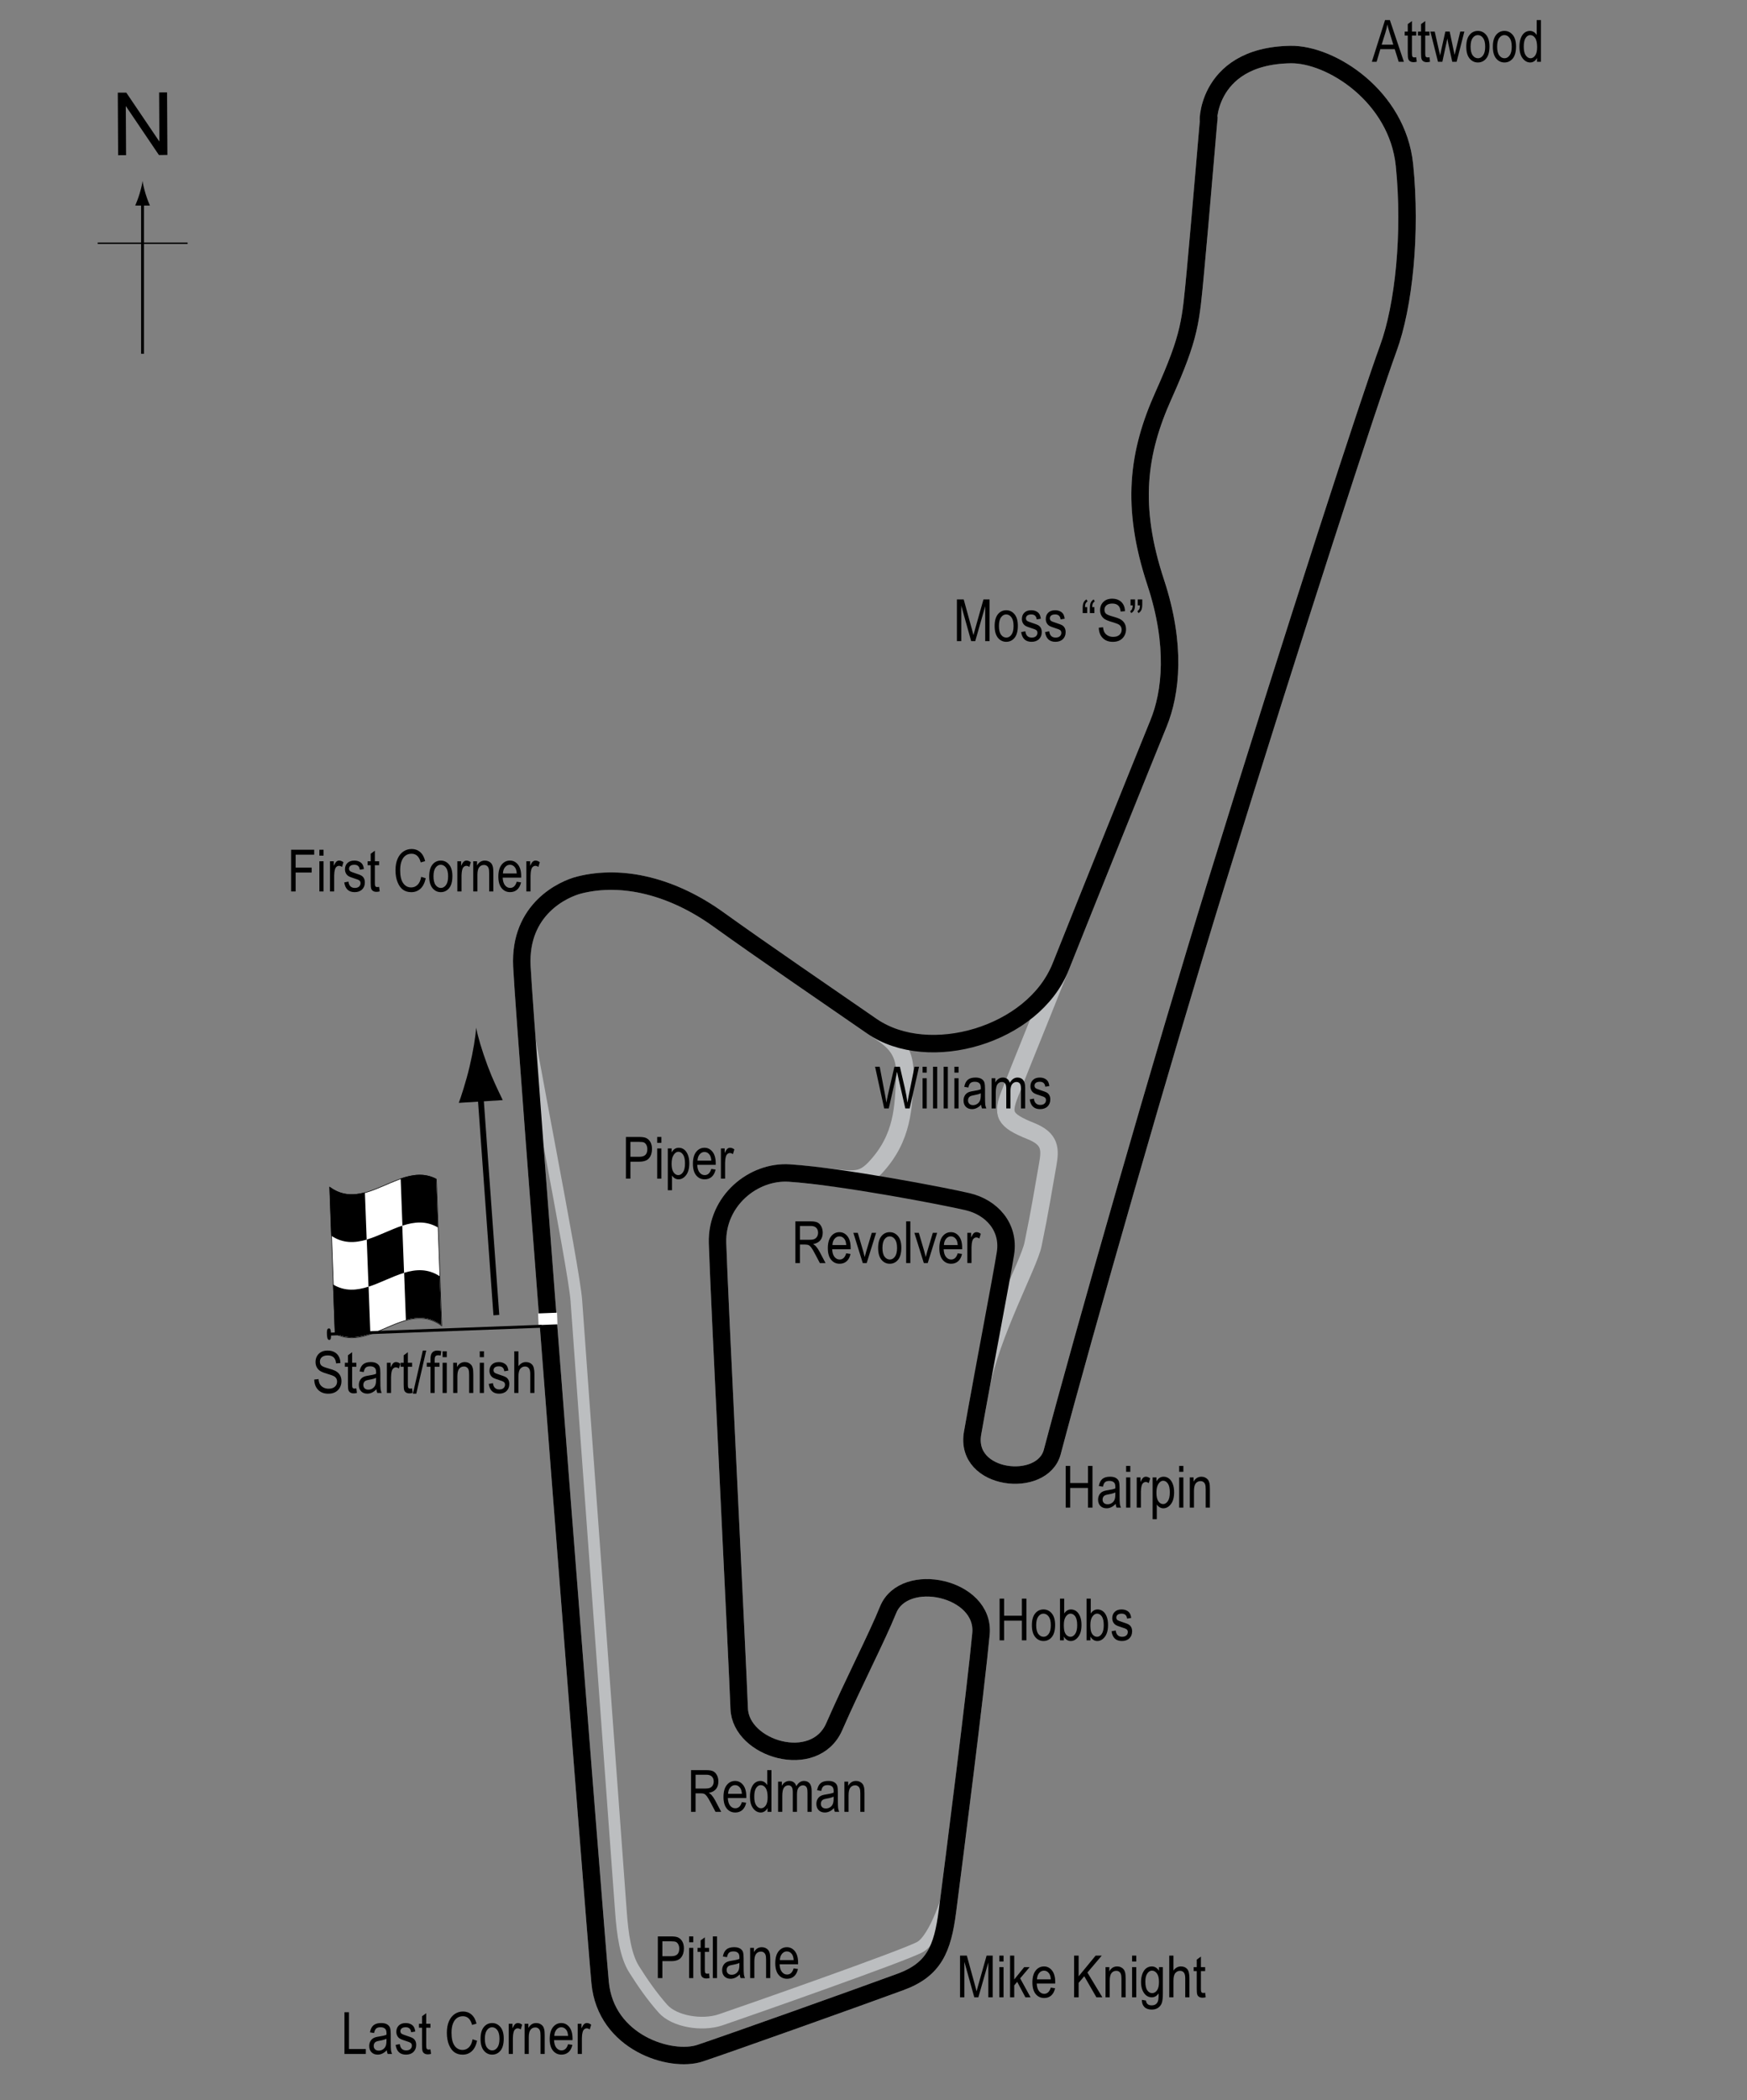 <?xml version="1.0" encoding="utf-8"?>
<!-- Generator: Adobe Illustrator 14.0.0, SVG Export Plug-In . SVG Version: 6.00 Build 43363)  -->
<!DOCTYPE svg PUBLIC "-//W3C//DTD SVG 1.1//EN" "http://www.w3.org/Graphics/SVG/1.1/DTD/svg11.dtd">
<svg version="1.1" xmlns="http://www.w3.org/2000/svg" xmlns:xlink="http://www.w3.org/1999/xlink" x="0px" y="0px" width="300px"
	 height="360.5px" viewBox="0 0 300 360.5" enable-background="new 0 0 300 360.5" xml:space="preserve">
<rect x="0" y="0" width="300" height="360.5" fill="#808080" stroke="none"/>
<g id="Pitlane">
	<path fill="none" stroke="#BCBEC0" stroke-width="2" d="M163.417,322.203c-0.24,2.881-2.881,10.561-5.4,12
		c-2.521,1.44-30.03,11.07-34.261,12.51c-3.229,1.101-7.98,0.271-9.899-1.89c-1.92-2.16-3.51-4.47-4.95-6.75
		c-1.44-2.279-1.99-5.813-2.295-10.125c-0.315-4.454-7.245-98.729-7.635-104.625c-0.375-5.69-8.619-46.482-8.91-50.818"/>
</g>
<g id="Piper_Circuit">
	<path fill="none" stroke="#BCBEC0" stroke-width="3" d="M89.617,165.844c-0.463-9.841,7.188-13.248,9.839-13.921
		c7.56-1.919,16.2,0.361,23.879,5.881c7.681,5.52,18.708,13.042,26.401,18.359c2.848,1.969,5.88,3.36,5.641,8.641
		c-0.233,5.146-0.24,10.44-5.039,15.6c-2.315,2.489-3.722,2.16-8.61,1.599c-2.273-0.262-4.375-0.521-6.152-0.639
		c-6.243-0.416-12.564,4.803-12.359,12c0.241,8.401,3.479,72.959,3.72,79.92c0.241,6.961,12.962,10.8,16.321,3.12
		c3.359-7.679,7.31-15.263,9.239-20.04c2.76-6.84,16.69-3.838,15.961,4.08c-0.841,9.12-4.624,38.888-5.761,47.641
		c-0.84,6.479-2.301,10.006-8.04,12.119c-6.841,2.521-29.399,10.562-34.439,12.24c-5.04,1.68-16.2-1.8-17.161-12.12
		C102.159,330.69,90.096,176.043,89.617,165.844z"/>
</g>
<g id="Attwood_Circuit">
	<path fill="none" stroke="#BCBEC0" stroke-width="3" d="M182.136,165.963c4.243-10.663,14.639-36.479,16.799-41.76
		c2.161-5.281,3.078-13.465-0.479-24.24c-4.319-13.081-3.071-22.243,1.32-32.04c4.681-10.44,4.681-12.72,5.52-21.48
		c0.712-7.422,2.52-29.279,2.279-25.92c-0.143,2.006-1.079-10.919,14.041-11.16c6.963-0.111,18.36,7.2,19.561,18.96
		s-0.124,24.239-2.761,31.439c-3.12,8.521-16.026,48.079-29.64,92.16c-9.007,29.165-22.768,77.214-28.08,97.321
		c-1.681,6.359-15.119,4.92-13.68-3.24c0.416-2.358,0.9-5.015,1.406-7.764c1.705-9.257,8.256-21.15,8.974-24.637
		c1.26-6.119,1.619-8.641,2.52-13.681c0.48-2.681,0.46-4.415-2.88-5.76c-4.619-1.859-5.02-2.872-3.6-6.479
		C176.315,180.364,177.457,177.724,182.136,165.963z"/>
</g>
<g id="Circuit">
	<path fill="none" stroke="#000000" stroke-width="3" d="M89.617,165.844c-0.463-9.841,7.188-13.248,9.839-13.921
		c7.56-1.919,16.2,0.361,23.879,5.881c7.681,5.52,18.708,13.042,26.401,18.359c9.721,6.72,27.721,1.561,32.4-10.2
		c4.243-10.663,14.639-36.479,16.799-41.76c2.161-5.281,3.078-13.465-0.479-24.24c-4.319-13.081-3.071-22.243,1.32-32.04
		c4.681-10.44,4.681-12.72,5.52-21.48c0.712-7.422,2.52-29.279,2.279-25.92c-0.143,2.006-1.079-10.919,14.041-11.16
		c6.963-0.111,18.36,7.2,19.561,18.96s-0.124,24.239-2.761,31.439c-3.12,8.521-16.026,48.079-29.64,92.16
		c-9.007,29.165-22.768,77.214-28.08,97.321c-1.681,6.359-15.119,4.92-13.68-3.24c1.816-10.299,4.919-26.281,5.64-30.841
		c0.72-4.561-2.399-7.918-6.48-8.879s-21.601-4.319-30.601-4.921c-6.243-0.416-12.564,4.803-12.359,12
		c0.241,8.401,3.479,72.959,3.72,79.92c0.241,6.961,12.962,10.8,16.321,3.12c3.359-7.679,7.31-15.263,9.239-20.04
		c2.76-6.84,16.69-3.838,15.961,4.08c-0.841,9.12-4.624,38.888-5.761,47.641c-0.84,6.479-2.301,10.006-8.04,12.119
		c-6.841,2.521-29.399,10.562-34.439,12.24c-5.04,1.68-16.2-1.8-17.161-12.12C102.159,330.69,90.096,176.043,89.617,165.844z"/>
</g>
<g id="Startline">
	<line fill="none" stroke="#FFFFFF" stroke-width="2" x1="92.443" y1="226.459" x2="95.693" y2="226.334"/>
</g>
<g id="Flag_x2C__North">
	<g>
		<g>
			<path fill="#FFFFFF" stroke="#000000" stroke-width="0.1" d="M74.938,202.419c0.305,8.353,0.61,16.736,0.915,25.153
				c-6.101-4.49-12.201,4.555-18.301,1.384c-0.305-8.352-0.61-16.733-0.915-25.149C62.737,208.264,68.837,199.217,74.938,202.419z"
				/>
			<path d="M63.294,220.863c0.102,2.699,0.203,5.397,0.304,8.094c-2.034,0.697-4.067,0.982-6.101-0.099
				c-0.102-2.785-0.203-5.573-0.304-8.365C59.228,221.712,61.261,221.518,63.294,220.863z"/>
			<path d="M75.497,219.069c0.102,2.798,0.203,5.6,0.304,8.404c-2.033-1.472-4.067-1.447-6.1-0.882
				c-0.101-2.702-0.202-5.403-0.303-8.104C71.431,217.87,73.464,217.746,75.497,219.069z"/>
			<path d="M69.079,210.395c0.102,2.698,0.204,5.397,0.306,8.098c-2.034,0.619-4.067,1.731-6.101,2.383
				c-0.102-2.698-0.203-5.397-0.305-8.099C65.012,212.173,67.046,211.062,69.079,210.395z"/>
			<path d="M74.903,202.344c0.102,2.784,0.204,5.571,0.305,8.362c-2.034-1.19-4.067-0.977-6.101-0.313
				c-0.102-2.698-0.203-5.396-0.305-8.092C70.836,201.596,72.87,201.292,74.903,202.344z"/>
			<path d="M62.661,204.681c0.102,2.704,0.204,5.406,0.305,8.107c-2.033,0.602-4.066,0.692-6.1-0.681
				c-0.102-2.8-0.203-5.604-0.305-8.411C58.595,205.218,60.628,205.229,62.661,204.681z"/>
		</g>
	</g>
	<line fill="#FFFFFF" stroke="#000000" stroke-width="0.5" x1="56.265" y1="229.029" x2="93.004" y2="227.662"/>
	<path d="M56.479,228.038c0.194-0.009,0.331,0.065,0.365,0.946c0.031,0.88-0.096,1.013-0.291,1.021
		c-0.193,0.006-0.381-0.115-0.412-0.993C56.107,228.131,56.284,228.045,56.479,228.038z"/>
	<g>
		<line fill="none" stroke="#000000" x1="85.235" y1="225.75" x2="82.408" y2="186.546"/>
		<path d="M83.719,182.914c0.903,2.426,1.691,3.993,2.613,5.928l-7.549,0.475c0.29-0.732,1.26-3.689,1.851-6.208
			c0.633-2.7,1.031-5.139,1.128-6.707C82.055,177.946,82.753,180.316,83.719,182.914z"/>
	</g>
	<g>
		<g>
			<g>
				<line fill="none" stroke="#000000" stroke-width="0.5" x1="24.479" y1="60.728" x2="24.479" y2="34.445"/>
				<path d="M23.967,33.264c-0.249,0.827-0.479,1.364-0.746,2.027h2.522c-0.113-0.237-0.496-1.2-0.746-2.027
					c-0.268-0.885-0.449-1.687-0.516-2.207C24.417,31.578,24.233,32.379,23.967,33.264z"/>
			</g>
		</g>
	</g>
	<line fill="none" stroke="#000000" stroke-width="0.25" x1="16.774" y1="41.753" x2="32.21" y2="41.753"/>
	<g>
		<path d="M20.285,26.645l-0.057-10.737l1.458-0.008l5.685,8.4l-0.045-8.43l1.362-0.007L28.745,26.6l-1.458,0.008L21.603,18.2
			l0.045,8.438L20.285,26.645z"/>
	</g>
</g>
<g id="Labels">
	<g>
		<path d="M112.966,339.554v-7.158h2.212c0.521,0,0.905,0.046,1.152,0.137c0.339,0.124,0.608,0.354,0.811,0.688
			s0.303,0.747,0.303,1.235c0,0.645-0.164,1.17-0.493,1.577s-0.896,0.61-1.704,0.61h-1.504v2.91H112.966z M113.743,335.799h1.519
			c0.479,0,0.828-0.108,1.05-0.324c0.222-0.217,0.332-0.543,0.332-0.979c0-0.283-0.055-0.525-0.164-0.728
			c-0.108-0.202-0.24-0.34-0.395-0.415c-0.155-0.075-0.435-0.112-0.838-0.112h-1.504V335.799z"/>
		<path d="M118.337,333.406v-1.011h0.718v1.011H118.337z M118.337,339.554v-5.186h0.718v5.186H118.337z"/>
		<path d="M121.76,338.768l0.098,0.776c-0.198,0.052-0.378,0.078-0.537,0.078c-0.251,0-0.452-0.05-0.605-0.149
			c-0.153-0.099-0.258-0.234-0.314-0.407c-0.058-0.173-0.086-0.516-0.086-1.03v-2.983h-0.527v-0.684h0.527v-1.284l0.718-0.527v1.812
			h0.728v0.684h-0.728v3.032c0,0.28,0.021,0.461,0.063,0.542c0.062,0.117,0.178,0.176,0.347,0.176
			C121.524,338.802,121.63,338.79,121.76,338.768z"/>
		<path d="M122.415,339.554v-7.158h0.718v7.158H122.415z"/>
		<path d="M127.029,338.914c-0.241,0.251-0.491,0.439-0.752,0.566s-0.53,0.19-0.811,0.19c-0.442,0-0.796-0.134-1.06-0.4
			s-0.396-0.627-0.396-1.079c0-0.3,0.062-0.564,0.186-0.796s0.293-0.412,0.508-0.542s0.54-0.227,0.977-0.288
			c0.586-0.086,1.016-0.188,1.289-0.308l0.005-0.225c0-0.354-0.063-0.604-0.19-0.747c-0.179-0.208-0.454-0.313-0.825-0.313
			c-0.335,0-0.586,0.069-0.752,0.209c-0.166,0.139-0.288,0.399-0.366,0.782l-0.708-0.117c0.101-0.557,0.305-0.962,0.613-1.216
			c0.307-0.254,0.747-0.381,1.32-0.381c0.446,0,0.796,0.084,1.05,0.251c0.254,0.168,0.414,0.376,0.481,0.623
			c0.066,0.247,0.1,0.608,0.1,1.084v1.172c0,0.82,0.016,1.337,0.047,1.551c0.03,0.213,0.092,0.42,0.183,0.622h-0.752
			C127.1,339.375,127.051,339.161,127.029,338.914z M126.97,336.951c-0.264,0.13-0.656,0.241-1.177,0.332
			c-0.303,0.052-0.515,0.111-0.635,0.178c-0.12,0.067-0.214,0.162-0.281,0.283c-0.066,0.123-0.1,0.264-0.1,0.423
			c0,0.247,0.076,0.445,0.229,0.593c0.153,0.148,0.364,0.223,0.635,0.223c0.257,0,0.491-0.066,0.7-0.2
			c0.211-0.134,0.367-0.312,0.472-0.534c0.104-0.224,0.156-0.548,0.156-0.975V336.951z"/>
		<path d="M128.821,339.554v-5.186h0.649v0.732c0.156-0.285,0.347-0.497,0.572-0.639c0.227-0.141,0.485-0.211,0.778-0.211
			c0.227,0,0.438,0.045,0.631,0.134c0.193,0.09,0.35,0.207,0.468,0.352c0.119,0.146,0.207,0.333,0.266,0.564
			s0.088,0.586,0.088,1.064v3.188h-0.718v-3.157c0-0.382-0.032-0.66-0.098-0.836c-0.065-0.177-0.167-0.313-0.305-0.408
			c-0.139-0.097-0.299-0.145-0.481-0.145c-0.345,0-0.62,0.129-0.825,0.386c-0.205,0.258-0.308,0.699-0.308,1.325v2.835H128.821z"/>
		<path d="M136.287,337.884l0.742,0.112c-0.124,0.554-0.348,0.971-0.671,1.252c-0.324,0.282-0.726,0.423-1.204,0.423
			c-0.603,0-1.09-0.229-1.462-0.687c-0.373-0.457-0.56-1.117-0.56-1.979c0-0.896,0.188-1.578,0.563-2.048
			c0.377-0.471,0.853-0.706,1.429-0.706c0.55,0,1.009,0.231,1.377,0.693s0.552,1.131,0.552,2.007l-0.005,0.234h-3.174
			c0.029,0.583,0.164,1.022,0.405,1.318s0.534,0.444,0.879,0.444C135.699,338.948,136.075,338.594,136.287,337.884z
			 M133.918,336.463h2.373c-0.032-0.449-0.129-0.784-0.288-1.006c-0.231-0.322-0.525-0.483-0.884-0.483
			c-0.322,0-0.598,0.134-0.825,0.403C134.067,335.645,133.941,336.007,133.918,336.463z"/>
	</g>
	<g>
		<path d="M53.963,236.811l0.732-0.078c0.039,0.394,0.128,0.701,0.266,0.92c0.138,0.221,0.336,0.396,0.593,0.53s0.547,0.2,0.869,0.2
			c0.462,0,0.821-0.113,1.077-0.339s0.383-0.519,0.383-0.879c0-0.212-0.046-0.396-0.139-0.554c-0.093-0.157-0.233-0.286-0.42-0.387
			s-0.592-0.243-1.213-0.428c-0.553-0.164-0.947-0.329-1.182-0.495s-0.417-0.377-0.547-0.632c-0.13-0.256-0.195-0.545-0.195-0.867
			c0-0.579,0.187-1.053,0.562-1.421s0.879-0.552,1.514-0.552c0.436,0,0.818,0.086,1.145,0.259s0.581,0.42,0.762,0.742
			s0.277,0.701,0.291,1.138l-0.747,0.068c-0.039-0.466-0.178-0.811-0.417-1.035s-0.575-0.337-1.008-0.337
			c-0.439,0-0.775,0.099-1.006,0.296c-0.231,0.196-0.347,0.451-0.347,0.764c0,0.29,0.084,0.514,0.254,0.674
			c0.169,0.159,0.55,0.321,1.142,0.484c0.579,0.16,0.986,0.299,1.22,0.417c0.358,0.183,0.628,0.423,0.811,0.721
			s0.274,0.653,0.274,1.065c0,0.41-0.096,0.783-0.288,1.12c-0.192,0.336-0.453,0.592-0.784,0.768s-0.729,0.264-1.194,0.264
			c-0.726,0-1.305-0.218-1.736-0.654S53.979,237.556,53.963,236.811z"/>
		<path d="M61.194,238.329l0.098,0.776c-0.199,0.052-0.377,0.078-0.537,0.078c-0.25,0-0.453-0.05-0.605-0.148
			c-0.153-0.1-0.258-0.235-0.315-0.408s-0.085-0.516-0.085-1.03v-2.983h-0.527v-0.684h0.527v-1.284l0.718-0.527v1.812h0.728v0.684
			h-0.728v3.032c0,0.28,0.021,0.461,0.063,0.542c0.062,0.117,0.177,0.176,0.347,0.176C60.958,238.363,61.064,238.352,61.194,238.329
			z"/>
		<path d="M64.642,238.476c-0.241,0.251-0.492,0.439-0.752,0.566s-0.531,0.19-0.811,0.19c-0.443,0-0.796-0.134-1.06-0.4
			s-0.396-0.627-0.396-1.079c0-0.3,0.062-0.564,0.186-0.796s0.293-0.412,0.508-0.542s0.541-0.227,0.977-0.288
			c0.586-0.086,1.016-0.188,1.289-0.308l0.005-0.225c0-0.354-0.063-0.604-0.19-0.747c-0.179-0.208-0.454-0.313-0.825-0.313
			c-0.335,0-0.586,0.069-0.752,0.209c-0.166,0.139-0.288,0.399-0.366,0.782l-0.708-0.117c0.101-0.557,0.305-0.962,0.613-1.216
			s0.748-0.381,1.321-0.381c0.446,0,0.796,0.084,1.05,0.252c0.254,0.167,0.414,0.375,0.481,0.622s0.1,0.608,0.1,1.084v1.172
			c0,0.82,0.016,1.337,0.046,1.55c0.031,0.214,0.092,0.421,0.183,0.623h-0.752C64.713,238.937,64.665,238.723,64.642,238.476z
			 M64.583,236.513c-0.264,0.13-0.656,0.241-1.177,0.332c-0.303,0.052-0.514,0.111-0.635,0.179c-0.121,0.066-0.214,0.16-0.281,0.283
			c-0.067,0.121-0.1,0.263-0.1,0.422c0,0.247,0.077,0.445,0.229,0.594c0.153,0.147,0.365,0.222,0.635,0.222
			c0.257,0,0.491-0.066,0.701-0.2s0.367-0.312,0.471-0.535c0.104-0.223,0.156-0.547,0.156-0.974V236.513z"/>
		<path d="M66.434,239.115v-5.186h0.649v0.786c0.166-0.364,0.318-0.606,0.457-0.726c0.138-0.118,0.294-0.178,0.466-0.178
			c0.241,0,0.487,0.095,0.737,0.283l-0.244,0.815c-0.179-0.127-0.353-0.19-0.522-0.19c-0.153,0-0.293,0.054-0.42,0.161
			s-0.216,0.257-0.269,0.449c-0.091,0.335-0.137,0.691-0.137,1.069v2.715H66.434z"/>
		<path d="M70.765,238.329l0.098,0.776c-0.199,0.052-0.377,0.078-0.537,0.078c-0.25,0-0.453-0.05-0.605-0.148
			c-0.153-0.1-0.258-0.235-0.315-0.408s-0.085-0.516-0.085-1.03v-2.983h-0.527v-0.684h0.527v-1.284l0.718-0.527v1.812h0.728v0.684
			h-0.728v3.032c0,0.28,0.021,0.461,0.063,0.542c0.062,0.117,0.177,0.176,0.347,0.176C70.529,238.363,70.634,238.352,70.765,238.329
			z"/>
		<path d="M70.907,239.232l1.701-7.397h0.586l-1.706,7.397H70.907z"/>
		<path d="M73.924,239.115v-4.502h-0.64v-0.684h0.64v-0.552c0-0.407,0.042-0.712,0.127-0.915c0.084-0.204,0.214-0.359,0.389-0.467
			c0.174-0.107,0.394-0.161,0.658-0.161c0.206,0,0.431,0.031,0.676,0.093l-0.107,0.762c-0.15-0.032-0.292-0.049-0.425-0.049
			c-0.215,0-0.369,0.057-0.461,0.168c-0.093,0.113-0.139,0.327-0.139,0.643v0.479h0.83v0.684h-0.83v4.502H73.924z"/>
		<path d="M76.004,232.968v-1.011h0.718v1.011H76.004z M76.004,239.115v-5.186h0.718v5.186H76.004z"/>
		<path d="M77.825,239.115v-5.186h0.649v0.732c0.156-0.285,0.347-0.497,0.573-0.639c0.226-0.141,0.485-0.211,0.777-0.211
			c0.228,0,0.438,0.045,0.631,0.135c0.193,0.089,0.349,0.206,0.468,0.352c0.119,0.145,0.207,0.332,0.266,0.563
			s0.088,0.586,0.088,1.064v3.188H80.56v-3.157c0-0.382-0.033-0.66-0.098-0.836c-0.065-0.177-0.167-0.313-0.305-0.408
			c-0.138-0.097-0.299-0.145-0.481-0.145c-0.345,0-0.62,0.129-0.825,0.386c-0.205,0.258-0.308,0.699-0.308,1.325v2.835H77.825z"/>
		<path d="M82.386,232.968v-1.011h0.718v1.011H82.386z M82.386,239.115v-5.186h0.718v5.186H82.386z"/>
		<path d="M83.929,237.563l0.718-0.137c0.042,0.366,0.158,0.639,0.346,0.816c0.188,0.179,0.438,0.268,0.75,0.268
			c0.312,0,0.553-0.077,0.723-0.232c0.17-0.154,0.256-0.351,0.256-0.588c0-0.205-0.073-0.364-0.22-0.479
			c-0.101-0.078-0.345-0.176-0.732-0.293c-0.56-0.173-0.934-0.319-1.123-0.439s-0.335-0.281-0.439-0.483s-0.156-0.432-0.156-0.688
			c0-0.442,0.142-0.803,0.425-1.079s0.675-0.415,1.177-0.415c0.316,0,0.593,0.057,0.833,0.171s0.422,0.267,0.549,0.459
			s0.215,0.467,0.264,0.825l-0.703,0.117c-0.065-0.566-0.373-0.85-0.923-0.85c-0.313,0-0.545,0.063-0.698,0.188
			s-0.229,0.284-0.229,0.479c0,0.191,0.073,0.342,0.22,0.452c0.088,0.065,0.349,0.169,0.783,0.312
			c0.596,0.189,0.982,0.34,1.157,0.453c0.175,0.112,0.312,0.266,0.409,0.459c0.097,0.194,0.146,0.425,0.146,0.692
			c0,0.496-0.157,0.896-0.471,1.203s-0.743,0.46-1.287,0.46C84.682,239.232,84.091,238.676,83.929,237.563z"/>
		<path d="M88.309,239.115v-7.158h0.718v2.568c0.169-0.237,0.36-0.416,0.574-0.535c0.213-0.118,0.448-0.178,0.706-0.178
			c0.453,0,0.81,0.145,1.072,0.432c0.262,0.289,0.393,0.816,0.393,1.585v3.286h-0.717v-3.286c0-0.449-0.08-0.771-0.24-0.967
			c-0.159-0.195-0.379-0.293-0.659-0.293c-0.313,0-0.579,0.125-0.798,0.376s-0.33,0.695-0.33,1.333v2.837H88.309z"/>
	</g>
	<g>
		<path d="M49.993,153.024v-7.158h3.96v0.845h-3.184v2.217h2.754v0.845h-2.754v3.252H49.993z"/>
		<path d="M54.846,146.877v-1.011h0.718v1.011H54.846z M54.846,153.024v-5.186h0.718v5.186H54.846z"/>
		<path d="M56.667,153.024v-5.186h0.649v0.786c0.166-0.365,0.318-0.606,0.457-0.725s0.294-0.178,0.466-0.178
			c0.241,0,0.487,0.094,0.737,0.283l-0.244,0.815c-0.179-0.127-0.353-0.19-0.522-0.19c-0.153,0-0.293,0.054-0.42,0.161
			s-0.216,0.257-0.269,0.449c-0.091,0.335-0.137,0.692-0.137,1.069v2.715H56.667z"/>
		<path d="M59.119,151.472l0.718-0.137c0.042,0.366,0.157,0.639,0.346,0.816c0.188,0.179,0.438,0.268,0.75,0.268
			c0.312,0,0.553-0.077,0.723-0.232s0.256-0.351,0.256-0.588c0-0.205-0.073-0.365-0.22-0.479c-0.101-0.078-0.345-0.176-0.732-0.293
			c-0.56-0.172-0.934-0.319-1.123-0.439s-0.335-0.282-0.439-0.483s-0.156-0.431-0.156-0.688c0-0.443,0.142-0.802,0.425-1.079
			s0.675-0.415,1.177-0.415c0.316,0,0.593,0.057,0.833,0.171s0.422,0.267,0.549,0.459s0.215,0.467,0.264,0.825l-0.703,0.117
			c-0.065-0.566-0.373-0.85-0.923-0.85c-0.313,0-0.545,0.063-0.698,0.187c-0.153,0.125-0.229,0.285-0.229,0.479
			c0,0.191,0.073,0.342,0.22,0.453c0.088,0.064,0.349,0.168,0.783,0.311c0.596,0.189,0.982,0.34,1.157,0.453s0.312,0.266,0.409,0.46
			c0.097,0.194,0.146,0.425,0.146,0.692c0,0.496-0.157,0.897-0.471,1.203c-0.314,0.307-0.743,0.46-1.287,0.46
			C59.872,153.142,59.281,152.585,59.119,151.472z"/>
		<path d="M65.1,152.238l0.098,0.776c-0.199,0.052-0.377,0.078-0.537,0.078c-0.25,0-0.453-0.05-0.605-0.149
			s-0.258-0.235-0.315-0.408s-0.085-0.516-0.085-1.03v-2.983h-0.527v-0.684h0.527v-1.284l0.718-0.527v1.812H65.1v0.684h-0.728v3.032
			c0,0.28,0.021,0.46,0.063,0.542c0.062,0.117,0.177,0.176,0.347,0.176C64.864,152.272,64.97,152.261,65.1,152.238z"/>
		<path d="M72.327,150.515l0.781,0.239c-0.172,0.804-0.475,1.404-0.906,1.799s-0.956,0.593-1.575,0.593
			c-0.543,0-1.008-0.133-1.394-0.398c-0.386-0.266-0.702-0.691-0.947-1.278s-0.369-1.279-0.369-2.077
			c0-0.788,0.123-1.455,0.369-2.001c0.246-0.545,0.579-0.958,1-1.236c0.42-0.279,0.889-0.418,1.407-0.418
			c0.567,0,1.054,0.176,1.461,0.528c0.407,0.353,0.692,0.87,0.855,1.552l-0.762,0.22c-0.261-0.993-0.784-1.489-1.569-1.489
			c-0.392,0-0.73,0.1-1.017,0.301c-0.287,0.2-0.516,0.512-0.687,0.936c-0.171,0.424-0.257,0.959-0.257,1.608
			c0,0.98,0.172,1.716,0.518,2.207s0.804,0.735,1.377,0.735c0.423,0,0.789-0.15,1.096-0.452S72.223,151.126,72.327,150.515z"/>
		<path d="M73.704,150.432c0-0.895,0.188-1.571,0.564-2.026s0.852-0.684,1.428-0.684c0.566,0,1.04,0.228,1.421,0.684
			s0.571,1.113,0.571,1.973c0,0.931-0.187,1.625-0.562,2.08s-0.851,0.684-1.431,0.684c-0.57,0-1.044-0.229-1.423-0.686
			S73.704,151.324,73.704,150.432z M74.441,150.429c0,0.671,0.122,1.171,0.366,1.499s0.547,0.491,0.908,0.491
			c0.338,0,0.629-0.166,0.872-0.496c0.243-0.331,0.364-0.829,0.364-1.494c0-0.668-0.122-1.166-0.366-1.494s-0.547-0.491-0.908-0.491
			c-0.342,0-0.633,0.165-0.874,0.494S74.441,149.764,74.441,150.429z"/>
		<path d="M78.538,153.024v-5.186h0.649v0.786c0.166-0.365,0.318-0.606,0.457-0.725s0.294-0.178,0.466-0.178
			c0.241,0,0.487,0.094,0.737,0.283l-0.244,0.815c-0.179-0.127-0.353-0.19-0.522-0.19c-0.153,0-0.293,0.054-0.42,0.161
			s-0.216,0.257-0.269,0.449c-0.091,0.335-0.137,0.692-0.137,1.069v2.715H78.538z"/>
		<path d="M81.267,153.024v-5.186h0.649v0.732c0.156-0.285,0.347-0.498,0.573-0.638c0.226-0.141,0.485-0.211,0.777-0.211
			c0.228,0,0.438,0.045,0.631,0.134s0.349,0.207,0.468,0.352s0.207,0.333,0.266,0.564s0.088,0.586,0.088,1.064v3.188h-0.718v-3.158
			c0-0.381-0.033-0.66-0.098-0.836c-0.065-0.176-0.167-0.312-0.305-0.408s-0.299-0.144-0.481-0.144c-0.345,0-0.62,0.129-0.825,0.386
			s-0.308,0.699-0.308,1.325v2.835H81.267z"/>
		<path d="M88.733,151.354l0.742,0.112c-0.124,0.553-0.348,0.971-0.671,1.252s-0.725,0.422-1.204,0.422
			c-0.602,0-1.09-0.229-1.462-0.686s-0.559-1.117-0.559-1.98c0-0.895,0.188-1.578,0.564-2.048s0.852-0.706,1.428-0.706
			c0.55,0,1.009,0.231,1.377,0.693s0.552,1.131,0.552,2.007l-0.005,0.234h-3.174c0.029,0.583,0.165,1.022,0.405,1.318
			s0.534,0.444,0.879,0.444C88.146,152.419,88.521,152.064,88.733,151.354z M86.365,149.934h2.373
			c-0.033-0.449-0.128-0.785-0.288-1.006c-0.231-0.322-0.526-0.483-0.884-0.483c-0.322,0-0.597,0.134-0.825,0.403
			S86.388,149.478,86.365,149.934z"/>
		<path d="M90.388,153.024v-5.186h0.649v0.786c0.166-0.365,0.318-0.606,0.457-0.725s0.294-0.178,0.466-0.178
			c0.241,0,0.487,0.094,0.737,0.283l-0.244,0.815c-0.179-0.127-0.353-0.19-0.522-0.19c-0.153,0-0.293,0.054-0.42,0.161
			s-0.216,0.257-0.269,0.449c-0.091,0.335-0.137,0.692-0.137,1.069v2.715H90.388z"/>
	</g>
	<g>
		<path d="M151.834,190.273l-1.564-7.159h0.795l0.895,4.693c0.095,0.481,0.178,0.97,0.25,1.465l0.263-1.323l1.117-4.834h0.943
			l0.837,3.624c0.204,0.882,0.356,1.727,0.457,2.534c0.075-0.466,0.172-0.985,0.289-1.558l0.924-4.6h0.781l-1.613,7.159h-0.746
			l-1.24-5.455l-0.186-0.84c-0.056,0.313-0.113,0.592-0.172,0.84l-1.244,5.455H151.834z"/>
		<path d="M158.427,184.125v-1.011h0.718v1.011H158.427z M158.427,190.273v-5.186h0.718v5.186H158.427z"/>
		<path d="M160.224,190.273v-7.159h0.718v7.159H160.224z"/>
		<path d="M162.045,190.273v-7.159h0.718v7.159H162.045z"/>
		<path d="M163.891,184.125v-1.011h0.718v1.011H163.891z M163.891,190.273v-5.186h0.718v5.186H163.891z"/>
		<path d="M168.481,189.634c-0.241,0.25-0.491,0.439-0.752,0.566s-0.53,0.19-0.811,0.19c-0.442,0-0.796-0.134-1.06-0.4
			c-0.264-0.268-0.396-0.627-0.396-1.079c0-0.3,0.062-0.565,0.186-0.796c0.124-0.231,0.293-0.412,0.508-0.542
			c0.215-0.131,0.54-0.227,0.977-0.288c0.586-0.086,1.016-0.188,1.289-0.308l0.005-0.225c0-0.355-0.063-0.604-0.19-0.747
			c-0.179-0.209-0.454-0.313-0.825-0.313c-0.335,0-0.586,0.07-0.752,0.208c-0.166,0.14-0.288,0.4-0.366,0.783l-0.708-0.117
			c0.101-0.557,0.306-0.962,0.612-1.216c0.309-0.254,0.748-0.381,1.321-0.381c0.446,0,0.796,0.084,1.05,0.251
			s0.414,0.375,0.48,0.623c0.067,0.248,0.101,0.609,0.101,1.084v1.172c0,0.82,0.016,1.337,0.046,1.55
			c0.031,0.214,0.093,0.421,0.184,0.623h-0.752C168.552,190.094,168.503,189.881,168.481,189.634z M168.422,187.671
			c-0.264,0.13-0.656,0.24-1.177,0.332c-0.303,0.052-0.515,0.111-0.635,0.178c-0.12,0.067-0.214,0.161-0.28,0.283
			c-0.067,0.122-0.101,0.263-0.101,0.423c0,0.247,0.076,0.445,0.229,0.593c0.153,0.148,0.364,0.223,0.635,0.223
			c0.257,0,0.49-0.067,0.701-0.2c0.209-0.134,0.366-0.312,0.471-0.535c0.104-0.223,0.156-0.548,0.156-0.974V187.671z"/>
		<path d="M170.278,190.273v-5.186h0.645v0.723c0.143-0.269,0.326-0.476,0.551-0.622c0.225-0.146,0.47-0.218,0.736-0.218
			c0.299,0,0.552,0.077,0.758,0.231c0.206,0.153,0.354,0.378,0.441,0.672c0.17-0.301,0.365-0.527,0.585-0.677
			c0.221-0.151,0.465-0.226,0.732-0.226c0.408,0,0.73,0.138,0.966,0.415s0.353,0.719,0.353,1.329v3.56h-0.718v-3.271
			c0-0.371-0.027-0.635-0.081-0.789c-0.054-0.155-0.142-0.275-0.263-0.36c-0.121-0.084-0.257-0.127-0.407-0.127
			c-0.312,0-0.564,0.123-0.761,0.37c-0.196,0.246-0.295,0.633-0.295,1.16v3.017h-0.718V186.9c0-0.43-0.065-0.733-0.198-0.909
			c-0.131-0.176-0.313-0.264-0.544-0.264c-0.329,0-0.589,0.133-0.778,0.399c-0.191,0.266-0.286,0.75-0.286,1.454v2.693H170.278z"/>
		<path d="M176.826,188.721l0.718-0.137c0.042,0.366,0.157,0.638,0.346,0.816c0.188,0.178,0.438,0.268,0.75,0.268
			c0.313,0,0.554-0.077,0.724-0.232c0.171-0.154,0.256-0.351,0.256-0.588c0-0.205-0.073-0.365-0.22-0.479
			c-0.101-0.078-0.345-0.176-0.732-0.293c-0.56-0.173-0.935-0.319-1.123-0.439c-0.188-0.121-0.335-0.282-0.439-0.483
			c-0.104-0.202-0.156-0.432-0.156-0.688c0-0.443,0.142-0.803,0.425-1.08s0.676-0.415,1.177-0.415c0.315,0,0.594,0.057,0.832,0.171
			c0.24,0.114,0.423,0.267,0.55,0.459s0.215,0.467,0.264,0.826l-0.703,0.117c-0.065-0.567-0.373-0.85-0.923-0.85
			c-0.313,0-0.545,0.063-0.698,0.187c-0.153,0.125-0.229,0.285-0.229,0.479c0,0.191,0.073,0.342,0.22,0.452
			c0.089,0.064,0.35,0.169,0.783,0.312c0.597,0.189,0.982,0.34,1.157,0.452s0.312,0.266,0.409,0.46
			c0.097,0.194,0.146,0.425,0.146,0.692c0,0.495-0.157,0.896-0.471,1.203c-0.314,0.307-0.743,0.46-1.287,0.46
			C177.58,190.391,176.989,189.834,176.826,188.721z"/>
	</g>
	<g>
		<path d="M164.324,110.054v-7.158h1.167l1.394,5.068l0.278,1.06c0.069-0.264,0.173-0.646,0.313-1.147l1.408-4.98h1.045v7.158
			h-0.747v-5.987l-1.712,5.987h-0.697l-1.702-6.09v6.09H164.324z"/>
		<path d="M170.803,107.461c0-0.895,0.188-1.571,0.564-2.026c0.375-0.456,0.852-0.684,1.428-0.684c0.566,0,1.04,0.228,1.421,0.684
			s0.571,1.113,0.571,1.973c0,0.931-0.188,1.625-0.562,2.08s-0.852,0.684-1.431,0.684c-0.569,0-1.044-0.229-1.424-0.686
			C170.993,109.028,170.803,108.354,170.803,107.461z M171.541,107.459c0,0.671,0.122,1.171,0.366,1.499s0.547,0.491,0.908,0.491
			c0.339,0,0.629-0.166,0.871-0.496c0.243-0.331,0.364-0.829,0.364-1.494c0-0.668-0.122-1.166-0.366-1.494s-0.547-0.491-0.908-0.491
			c-0.342,0-0.633,0.165-0.874,0.494S171.541,106.794,171.541,107.459z"/>
		<path d="M175.359,108.501l0.718-0.137c0.042,0.366,0.157,0.638,0.346,0.817c0.188,0.178,0.438,0.267,0.75,0.267
			c0.313,0,0.554-0.077,0.724-0.232c0.171-0.155,0.256-0.351,0.256-0.588c0-0.205-0.073-0.365-0.22-0.479
			c-0.101-0.078-0.345-0.176-0.732-0.293c-0.56-0.172-0.935-0.319-1.123-0.439s-0.335-0.282-0.439-0.483s-0.156-0.431-0.156-0.688
			c0-0.443,0.142-0.802,0.425-1.079s0.676-0.415,1.177-0.415c0.315,0,0.594,0.057,0.832,0.171c0.24,0.114,0.423,0.267,0.55,0.459
			s0.215,0.467,0.264,0.825l-0.703,0.117c-0.065-0.566-0.373-0.85-0.923-0.85c-0.313,0-0.545,0.063-0.698,0.187
			c-0.153,0.125-0.229,0.285-0.229,0.479c0,0.191,0.073,0.342,0.22,0.453c0.089,0.064,0.35,0.168,0.783,0.311
			c0.597,0.189,0.982,0.34,1.157,0.453s0.312,0.266,0.409,0.46c0.097,0.194,0.146,0.425,0.146,0.692
			c0,0.496-0.157,0.897-0.471,1.203c-0.314,0.307-0.743,0.46-1.287,0.46C176.113,110.171,175.522,109.615,175.359,108.501z"/>
		<path d="M179.46,108.501l0.718-0.137c0.042,0.366,0.157,0.638,0.346,0.817c0.188,0.178,0.438,0.267,0.75,0.267
			c0.313,0,0.554-0.077,0.724-0.232c0.171-0.155,0.256-0.351,0.256-0.588c0-0.205-0.073-0.365-0.22-0.479
			c-0.101-0.078-0.345-0.176-0.732-0.293c-0.56-0.172-0.935-0.319-1.123-0.439s-0.335-0.282-0.439-0.483s-0.156-0.431-0.156-0.688
			c0-0.443,0.142-0.802,0.425-1.079s0.676-0.415,1.177-0.415c0.315,0,0.594,0.057,0.832,0.171c0.24,0.114,0.423,0.267,0.55,0.459
			s0.215,0.467,0.264,0.825l-0.703,0.117c-0.065-0.566-0.373-0.85-0.923-0.85c-0.313,0-0.545,0.063-0.698,0.187
			c-0.153,0.125-0.229,0.285-0.229,0.479c0,0.191,0.073,0.342,0.22,0.453c0.089,0.064,0.35,0.168,0.783,0.311
			c0.597,0.189,0.982,0.34,1.157,0.453s0.312,0.266,0.409,0.46c0.097,0.194,0.146,0.425,0.146,0.692
			c0,0.496-0.157,0.897-0.471,1.203c-0.314,0.307-0.743,0.46-1.287,0.46C180.214,110.171,179.624,109.615,179.46,108.501z"/>
		<path d="M186.692,104.219v1.021h-0.771v-0.806c0-0.459,0.055-0.799,0.164-1.021c0.108-0.221,0.273-0.394,0.495-0.518l0.181,0.347
			c-0.137,0.068-0.242,0.173-0.317,0.315s-0.117,0.362-0.127,0.662H186.692z M187.932,104.219v1.021h-0.776v-0.806
			c0-0.459,0.056-0.799,0.166-1.021s0.275-0.394,0.493-0.518l0.181,0.347c-0.137,0.068-0.242,0.174-0.317,0.317
			s-0.117,0.363-0.127,0.659H187.932z"/>
		<path d="M188.689,107.75l0.732-0.078c0.039,0.394,0.128,0.701,0.267,0.92c0.138,0.22,0.336,0.396,0.593,0.53s0.547,0.2,0.869,0.2
			c0.462,0,0.821-0.113,1.077-0.338c0.255-0.226,0.383-0.519,0.383-0.88c0-0.211-0.047-0.396-0.139-0.553
			c-0.094-0.158-0.233-0.287-0.42-0.388c-0.188-0.101-0.592-0.243-1.214-0.427c-0.554-0.165-0.947-0.33-1.182-0.496
			s-0.417-0.377-0.547-0.632s-0.195-0.544-0.195-0.867c0-0.58,0.188-1.053,0.562-1.421s0.879-0.552,1.514-0.552
			c0.437,0,0.818,0.086,1.145,0.259c0.328,0.172,0.582,0.42,0.762,0.742c0.182,0.322,0.278,0.702,0.291,1.138l-0.747,0.068
			c-0.039-0.465-0.179-0.811-0.417-1.035c-0.24-0.225-0.576-0.337-1.009-0.337c-0.439,0-0.774,0.099-1.006,0.295
			s-0.347,0.452-0.347,0.764c0,0.29,0.085,0.514,0.254,0.674c0.169,0.159,0.55,0.321,1.143,0.484c0.579,0.16,0.985,0.299,1.22,0.417
			c0.358,0.183,0.628,0.423,0.811,0.721c0.183,0.298,0.274,0.653,0.274,1.066c0,0.41-0.096,0.783-0.288,1.119
			c-0.192,0.337-0.453,0.593-0.784,0.769c-0.33,0.175-0.728,0.263-1.193,0.263c-0.726,0-1.305-0.218-1.736-0.654
			C188.929,109.086,188.706,108.495,188.689,107.75z"/>
		<path d="M194.138,103.921v-1.025h0.776v0.806c0,0.462-0.056,0.804-0.166,1.025s-0.276,0.392-0.498,0.513l-0.176-0.342
			c0.283-0.143,0.431-0.469,0.444-0.977H194.138z M195.378,103.921v-1.025h0.776v0.806c0,0.462-0.055,0.804-0.164,1.025
			c-0.108,0.221-0.273,0.392-0.495,0.513l-0.181-0.342c0.134-0.068,0.238-0.176,0.314-0.322c0.077-0.146,0.12-0.365,0.13-0.654
			H195.378z"/>
	</g>
	<g>
		<path d="M235.579,10.606l2.264-7.158h0.83l2.404,7.158h-0.889l-0.683-2.168h-2.47l-0.638,2.168H235.579z M237.263,7.667h1.999
			l-0.61-1.982c-0.188-0.609-0.327-1.104-0.414-1.484c-0.076,0.459-0.184,0.915-0.322,1.367L237.263,7.667z"/>
		<path d="M243.191,9.82l0.098,0.776c-0.198,0.052-0.378,0.078-0.537,0.078c-0.251,0-0.452-0.05-0.605-0.149
			s-0.258-0.235-0.314-0.408c-0.058-0.172-0.086-0.516-0.086-1.03V6.104h-0.527V5.421h0.527V4.137l0.718-0.527v1.812h0.728v0.684
			h-0.728v3.032c0,0.28,0.021,0.46,0.063,0.542c0.062,0.117,0.178,0.176,0.347,0.176C242.955,9.854,243.061,9.843,243.191,9.82z"/>
		<path d="M245.471,9.82l0.098,0.776c-0.198,0.052-0.378,0.078-0.537,0.078c-0.251,0-0.452-0.05-0.605-0.149
			s-0.258-0.235-0.315-0.408c-0.057-0.172-0.085-0.516-0.085-1.03V6.104h-0.527V5.421h0.527V4.137l0.718-0.527v1.812h0.728v0.684
			h-0.728v3.032c0,0.28,0.021,0.46,0.063,0.542c0.062,0.117,0.178,0.176,0.347,0.176C245.235,9.854,245.341,9.843,245.471,9.82z"/>
		<path d="M246.934,10.606l-1.307-5.186h0.745l0.677,2.993l0.251,1.113l0.225-1.069l0.675-3.037h0.743l0.633,3.008l0.215,0.991
			l0.243-1.001l0.726-2.998h0.703l-1.327,5.186h-0.751l-0.678-3.105l-0.162-0.884l-0.859,3.989H246.934z"/>
		<path d="M251.794,8.014c0-0.895,0.188-1.571,0.564-2.026c0.375-0.456,0.852-0.684,1.428-0.684c0.566,0,1.04,0.228,1.421,0.684
			s0.571,1.113,0.571,1.973c0,0.931-0.188,1.625-0.562,2.08s-0.852,0.684-1.431,0.684c-0.569,0-1.044-0.229-1.424-0.686
			C251.984,9.58,251.794,8.906,251.794,8.014z M252.532,8.011c0,0.671,0.122,1.171,0.366,1.499s0.547,0.491,0.908,0.491
			c0.339,0,0.629-0.166,0.871-0.496c0.243-0.331,0.364-0.829,0.364-1.494c0-0.668-0.122-1.166-0.366-1.494s-0.547-0.491-0.908-0.491
			c-0.342,0-0.633,0.165-0.874,0.494S252.532,7.346,252.532,8.011z"/>
		<path d="M256.355,8.014c0-0.895,0.188-1.571,0.564-2.026c0.375-0.456,0.852-0.684,1.428-0.684c0.566,0,1.04,0.228,1.421,0.684
			s0.571,1.113,0.571,1.973c0,0.931-0.188,1.625-0.562,2.08s-0.852,0.684-1.431,0.684c-0.569,0-1.044-0.229-1.424-0.686
			C256.544,9.58,256.355,8.906,256.355,8.014z M257.092,8.011c0,0.671,0.122,1.171,0.366,1.499s0.547,0.491,0.908,0.491
			c0.339,0,0.629-0.166,0.871-0.496c0.243-0.331,0.364-0.829,0.364-1.494c0-0.668-0.122-1.166-0.366-1.494s-0.547-0.491-0.908-0.491
			c-0.342,0-0.633,0.165-0.874,0.494S257.092,7.346,257.092,8.011z"/>
		<path d="M263.943,10.606V9.952c-0.13,0.25-0.298,0.442-0.503,0.574s-0.427,0.198-0.664,0.198c-0.501,0-0.935-0.237-1.302-0.71
			c-0.365-0.474-0.549-1.14-0.549-2c0-0.589,0.081-1.089,0.244-1.499c0.162-0.41,0.379-0.714,0.65-0.913s0.572-0.298,0.904-0.298
			c0.237,0,0.457,0.063,0.66,0.188s0.372,0.3,0.505,0.525V3.448h0.728v7.158H263.943z M261.663,8.019c0,0.67,0.116,1.168,0.35,1.494
			c0.232,0.326,0.504,0.488,0.813,0.488c0.306,0,0.571-0.156,0.796-0.469s0.337-0.785,0.337-1.416c0-0.726-0.112-1.256-0.337-1.589
			s-0.508-0.5-0.85-0.5c-0.304,0-0.563,0.16-0.782,0.481C261.772,6.828,261.663,7.332,261.663,8.019z"/>
	</g>
	<g>
		<path d="M183,258.793v-7.158h0.776v2.939h3.052v-2.939h0.776v7.158h-0.776v-3.374h-3.052v3.374H183z"/>
		<path d="M191.588,258.153c-0.241,0.251-0.491,0.439-0.752,0.566s-0.53,0.19-0.811,0.19c-0.442,0-0.796-0.134-1.06-0.4
			s-0.396-0.627-0.396-1.079c0-0.3,0.062-0.564,0.186-0.796s0.293-0.412,0.508-0.542s0.54-0.227,0.977-0.288
			c0.586-0.086,1.016-0.188,1.289-0.308l0.005-0.225c0-0.354-0.063-0.604-0.19-0.747c-0.179-0.208-0.454-0.313-0.825-0.313
			c-0.335,0-0.586,0.069-0.752,0.209c-0.166,0.139-0.288,0.399-0.366,0.782l-0.708-0.117c0.101-0.557,0.306-0.962,0.612-1.216
			c0.309-0.254,0.748-0.381,1.321-0.381c0.446,0,0.796,0.084,1.05,0.252c0.254,0.167,0.414,0.375,0.48,0.622
			c0.067,0.247,0.101,0.608,0.101,1.084v1.172c0,0.82,0.016,1.337,0.046,1.55c0.031,0.214,0.093,0.421,0.184,0.623h-0.752
			C191.66,258.614,191.611,258.4,191.588,258.153z M191.53,256.19c-0.264,0.13-0.656,0.241-1.177,0.332
			c-0.303,0.052-0.515,0.111-0.635,0.179c-0.12,0.066-0.214,0.16-0.28,0.283c-0.067,0.121-0.101,0.263-0.101,0.422
			c0,0.247,0.076,0.445,0.229,0.594c0.153,0.147,0.364,0.222,0.635,0.222c0.257,0,0.49-0.066,0.701-0.2
			c0.209-0.134,0.366-0.312,0.471-0.535c0.104-0.223,0.156-0.547,0.156-0.974V256.19z"/>
		<path d="M193.38,252.646v-1.011h0.718v1.011H193.38z M193.38,258.793v-5.186h0.718v5.186H193.38z"/>
		<path d="M195.202,258.793v-5.186h0.649v0.786c0.166-0.364,0.318-0.606,0.456-0.726c0.139-0.118,0.294-0.178,0.467-0.178
			c0.241,0,0.486,0.095,0.737,0.283l-0.244,0.815c-0.179-0.127-0.354-0.19-0.522-0.19c-0.153,0-0.293,0.054-0.42,0.161
			s-0.217,0.257-0.269,0.449c-0.091,0.335-0.137,0.691-0.137,1.069v2.715H195.202z"/>
		<path d="M197.931,260.78v-7.173h0.664v0.674c0.162-0.28,0.343-0.481,0.541-0.605s0.426-0.186,0.683-0.186
			c0.335,0,0.637,0.1,0.906,0.298c0.271,0.198,0.487,0.501,0.651,0.905c0.164,0.406,0.246,0.894,0.246,1.463
			c0,0.882-0.185,1.562-0.554,2.039c-0.37,0.477-0.804,0.715-1.302,0.715c-0.222,0-0.428-0.057-0.62-0.171s-0.358-0.275-0.498-0.483
			v2.524H197.931z M198.586,256.229c0,0.671,0.112,1.165,0.336,1.481c0.224,0.318,0.495,0.477,0.813,0.477
			c0.305,0,0.573-0.164,0.804-0.493s0.346-0.837,0.346-1.523c0-0.677-0.112-1.179-0.336-1.504c-0.225-0.325-0.497-0.488-0.818-0.488
			c-0.289,0-0.552,0.175-0.789,0.524C198.705,255.054,198.586,255.563,198.586,256.229z"/>
		<path d="M202.492,252.646v-1.011h0.718v1.011H202.492z M202.492,258.793v-5.186h0.718v5.186H202.492z"/>
		<path d="M204.313,258.793v-5.186h0.649v0.732c0.156-0.285,0.347-0.497,0.572-0.639c0.227-0.141,0.485-0.211,0.778-0.211
			c0.227,0,0.438,0.045,0.631,0.135c0.193,0.089,0.35,0.206,0.468,0.352c0.119,0.145,0.207,0.332,0.266,0.563
			s0.088,0.586,0.088,1.064v3.188h-0.718v-3.157c0-0.382-0.032-0.66-0.098-0.836c-0.065-0.177-0.167-0.313-0.305-0.408
			c-0.139-0.097-0.299-0.145-0.481-0.145c-0.345,0-0.62,0.129-0.825,0.386c-0.205,0.258-0.308,0.699-0.308,1.325v2.835H204.313z"/>
	</g>
	<g>
		<path d="M171.654,281.574v-7.158h0.776v2.939h3.052v-2.939h0.776v7.158h-0.776V278.2h-3.052v3.374H171.654z"/>
		<path d="M177.201,278.981c0-0.896,0.188-1.57,0.563-2.026c0.377-0.456,0.853-0.684,1.429-0.684c0.566,0,1.04,0.228,1.421,0.684
			s0.571,1.113,0.571,1.973c0,0.931-0.188,1.624-0.562,2.08s-0.852,0.684-1.431,0.684c-0.569,0-1.044-0.229-1.423-0.686
			C177.39,280.548,177.201,279.873,177.201,278.981z M177.938,278.979c0,0.672,0.122,1.171,0.366,1.499
			c0.244,0.327,0.547,0.491,0.908,0.491c0.339,0,0.629-0.165,0.872-0.496c0.242-0.331,0.363-0.829,0.363-1.494
			c0-0.668-0.122-1.165-0.366-1.493c-0.244-0.327-0.547-0.491-0.908-0.491c-0.342,0-0.633,0.165-0.874,0.494
			S177.938,278.314,177.938,278.979z"/>
		<path d="M182.694,281.574h-0.669v-7.158h0.723v2.554c0.153-0.234,0.326-0.409,0.521-0.524c0.193-0.116,0.409-0.174,0.646-0.174
			c0.332,0,0.634,0.1,0.906,0.298c0.271,0.198,0.488,0.5,0.651,0.903s0.244,0.894,0.244,1.47c0,0.879-0.185,1.557-0.553,2.034
			c-0.368,0.477-0.799,0.715-1.291,0.715c-0.248,0-0.471-0.064-0.668-0.193c-0.197-0.128-0.367-0.319-0.511-0.573V281.574z
			 M182.683,278.942c0,0.537,0.049,0.939,0.146,1.206c0.099,0.267,0.237,0.471,0.416,0.61c0.18,0.14,0.379,0.21,0.598,0.21
			c0.297,0,0.561-0.167,0.791-0.5c0.229-0.334,0.345-0.833,0.345-1.497c0-0.681-0.111-1.18-0.333-1.499s-0.494-0.479-0.817-0.479
			c-0.297,0-0.563,0.167-0.796,0.5C182.799,277.828,182.683,278.311,182.683,278.942z"/>
		<path d="M187.254,281.574h-0.669v-7.158h0.723v2.554c0.153-0.234,0.326-0.409,0.521-0.524c0.193-0.116,0.409-0.174,0.646-0.174
			c0.332,0,0.634,0.1,0.906,0.298c0.271,0.198,0.488,0.5,0.651,0.903s0.244,0.894,0.244,1.47c0,0.879-0.185,1.557-0.553,2.034
			c-0.368,0.477-0.799,0.715-1.291,0.715c-0.248,0-0.471-0.064-0.668-0.193c-0.197-0.128-0.367-0.319-0.511-0.573V281.574z
			 M187.244,278.942c0,0.537,0.049,0.939,0.146,1.206c0.099,0.267,0.237,0.471,0.416,0.61c0.18,0.14,0.379,0.21,0.598,0.21
			c0.297,0,0.561-0.167,0.791-0.5c0.229-0.334,0.345-0.833,0.345-1.497c0-0.681-0.111-1.18-0.333-1.499s-0.494-0.479-0.817-0.479
			c-0.297,0-0.563,0.167-0.796,0.5C187.36,277.828,187.244,278.311,187.244,278.942z"/>
		<path d="M190.877,280.021l0.718-0.137c0.042,0.366,0.157,0.639,0.346,0.816c0.188,0.179,0.438,0.268,0.75,0.268
			c0.313,0,0.554-0.077,0.724-0.232c0.171-0.154,0.256-0.351,0.256-0.588c0-0.205-0.073-0.364-0.22-0.479
			c-0.101-0.078-0.345-0.176-0.732-0.293c-0.56-0.173-0.935-0.319-1.123-0.439s-0.335-0.281-0.439-0.483S191,278.022,191,277.766
			c0-0.442,0.142-0.803,0.425-1.079s0.676-0.415,1.177-0.415c0.315,0,0.593,0.057,0.833,0.171c0.238,0.114,0.422,0.267,0.549,0.459
			s0.215,0.467,0.264,0.825l-0.703,0.117c-0.065-0.566-0.373-0.85-0.923-0.85c-0.313,0-0.545,0.063-0.698,0.188
			s-0.229,0.284-0.229,0.479c0,0.191,0.073,0.342,0.22,0.452c0.089,0.065,0.35,0.169,0.783,0.312
			c0.597,0.189,0.982,0.34,1.157,0.453c0.175,0.112,0.312,0.266,0.409,0.459c0.097,0.194,0.146,0.425,0.146,0.692
			c0,0.496-0.157,0.896-0.472,1.203c-0.313,0.307-0.742,0.46-1.286,0.46C191.631,281.691,191.041,281.135,190.877,280.021z"/>
	</g>
	<g>
		<path d="M136.588,216.813v-7.158h2.603c0.544,0,0.944,0.066,1.204,0.2c0.258,0.133,0.471,0.355,0.637,0.666
			s0.249,0.671,0.249,1.081c0,0.54-0.141,0.978-0.423,1.313c-0.281,0.335-0.69,0.548-1.228,0.64
			c0.218,0.131,0.384,0.264,0.498,0.397c0.231,0.273,0.435,0.578,0.61,0.913l1.025,1.948h-0.977l-0.783-1.488
			c-0.303-0.582-0.532-0.975-0.687-1.177s-0.304-0.338-0.448-0.408s-0.348-0.105-0.607-0.105h-0.897v3.179H136.588z
			 M137.365,212.814h1.67c0.364,0,0.642-0.044,0.83-0.132s0.339-0.227,0.449-0.415s0.166-0.408,0.166-0.659
			c0-0.361-0.105-0.646-0.317-0.853c-0.212-0.206-0.525-0.31-0.942-0.31h-1.855V212.814z"/>
		<path d="M145.314,215.144l0.742,0.112c-0.124,0.554-0.348,0.971-0.671,1.252c-0.324,0.282-0.726,0.423-1.204,0.423
			c-0.603,0-1.09-0.229-1.462-0.687c-0.373-0.457-0.56-1.117-0.56-1.979c0-0.896,0.188-1.578,0.563-2.048
			c0.377-0.471,0.853-0.706,1.429-0.706c0.55,0,1.009,0.231,1.377,0.693s0.552,1.131,0.552,2.007l-0.005,0.234h-3.174
			c0.029,0.583,0.164,1.022,0.405,1.318s0.534,0.444,0.879,0.444C144.726,216.208,145.102,215.854,145.314,215.144z
			 M142.946,213.723h2.373c-0.032-0.449-0.129-0.784-0.288-1.006c-0.231-0.322-0.525-0.483-0.884-0.483
			c-0.322,0-0.598,0.134-0.825,0.403C143.094,212.904,142.968,213.267,142.946,213.723z"/>
		<path d="M148.157,216.813l-1.617-5.186h0.762l0.915,3.105c0.104,0.352,0.195,0.7,0.274,1.045c0.062-0.273,0.149-0.603,0.264-0.986
			l0.949-3.164h0.742l-1.617,5.186H148.157z"/>
		<path d="M150.797,214.221c0-0.896,0.188-1.57,0.564-2.026c0.375-0.456,0.852-0.684,1.428-0.684c0.566,0,1.04,0.228,1.421,0.684
			s0.571,1.113,0.571,1.973c0,0.931-0.188,1.624-0.562,2.08s-0.852,0.684-1.431,0.684c-0.569,0-1.044-0.229-1.424-0.687
			C150.987,215.787,150.797,215.112,150.797,214.221z M151.535,214.219c0,0.671,0.122,1.17,0.366,1.498
			c0.244,0.327,0.547,0.491,0.908,0.491c0.339,0,0.629-0.165,0.871-0.496c0.243-0.331,0.364-0.829,0.364-1.493
			c0-0.669-0.122-1.166-0.366-1.494c-0.244-0.327-0.547-0.491-0.908-0.491c-0.342,0-0.633,0.165-0.874,0.494
			S151.535,213.554,151.535,214.219z"/>
		<path d="M155.607,216.813v-7.158h0.718v7.158H155.607z"/>
		<path d="M158.64,216.813l-1.617-5.186h0.762l0.915,3.105c0.104,0.352,0.195,0.7,0.273,1.045c0.063-0.273,0.15-0.603,0.265-0.986
			l0.949-3.164h0.742l-1.617,5.186H158.64z"/>
		<path d="M164.459,215.144l0.742,0.112c-0.124,0.554-0.348,0.971-0.672,1.252c-0.323,0.282-0.725,0.423-1.203,0.423
			c-0.603,0-1.09-0.229-1.463-0.687c-0.372-0.457-0.559-1.117-0.559-1.979c0-0.896,0.188-1.578,0.564-2.048
			c0.375-0.471,0.852-0.706,1.428-0.706c0.55,0,1.009,0.231,1.377,0.693s0.552,1.131,0.552,2.007l-0.005,0.234h-3.174
			c0.029,0.583,0.164,1.022,0.405,1.318s0.534,0.444,0.879,0.444C163.872,216.208,164.248,215.854,164.459,215.144z
			 M162.091,213.723h2.373c-0.032-0.449-0.129-0.784-0.288-1.006c-0.231-0.322-0.525-0.483-0.884-0.483
			c-0.322,0-0.598,0.134-0.825,0.403C162.24,212.904,162.114,213.267,162.091,213.723z"/>
		<path d="M166.115,216.813v-5.186h0.649v0.786c0.166-0.364,0.318-0.606,0.457-0.725c0.138-0.119,0.293-0.179,0.466-0.179
			c0.241,0,0.486,0.095,0.737,0.283l-0.244,0.815c-0.179-0.127-0.354-0.19-0.522-0.19c-0.153,0-0.293,0.054-0.42,0.161
			s-0.217,0.257-0.269,0.449c-0.091,0.335-0.137,0.691-0.137,1.069v2.715H166.115z"/>
	</g>
	<g>
		<path d="M107.484,202.324v-7.158h2.212c0.521,0,0.905,0.046,1.152,0.137c0.339,0.124,0.608,0.354,0.811,0.688
			s0.303,0.747,0.303,1.235c0,0.645-0.164,1.17-0.493,1.577s-0.896,0.61-1.704,0.61h-1.504v2.91H107.484z M108.26,198.569h1.519
			c0.479,0,0.828-0.108,1.05-0.325c0.222-0.216,0.332-0.542,0.332-0.979c0-0.283-0.055-0.525-0.164-0.728
			c-0.108-0.202-0.24-0.34-0.395-0.415c-0.155-0.074-0.435-0.112-0.838-0.112h-1.504V198.569z"/>
		<path d="M112.855,196.177v-1.011h0.718v1.011H112.855z M112.855,202.324v-5.186h0.718v5.186H112.855z"/>
		<path d="M114.676,204.312v-7.173h0.664v0.674c0.162-0.28,0.343-0.481,0.541-0.605s0.426-0.186,0.683-0.186
			c0.335,0,0.637,0.1,0.906,0.298c0.271,0.198,0.487,0.501,0.651,0.905c0.164,0.406,0.246,0.894,0.246,1.463
			c0,0.882-0.185,1.562-0.555,2.039c-0.369,0.477-0.803,0.715-1.301,0.715c-0.222,0-0.428-0.057-0.62-0.171
			s-0.358-0.275-0.498-0.483v2.524H114.676z M115.332,199.761c0,0.671,0.112,1.165,0.336,1.481c0.224,0.318,0.495,0.477,0.813,0.477
			c0.305,0,0.573-0.164,0.804-0.493s0.346-0.837,0.346-1.523c0-0.677-0.112-1.179-0.336-1.504c-0.225-0.325-0.497-0.488-0.818-0.488
			c-0.289,0-0.552,0.175-0.789,0.524C115.45,198.585,115.332,199.094,115.332,199.761z"/>
		<path d="M122.142,200.654l0.742,0.112c-0.124,0.554-0.348,0.971-0.671,1.253c-0.324,0.281-0.726,0.422-1.204,0.422
			c-0.603,0-1.09-0.229-1.462-0.686c-0.373-0.458-0.56-1.118-0.56-1.98c0-0.896,0.188-1.578,0.563-2.049
			c0.377-0.47,0.853-0.705,1.429-0.705c0.55,0,1.009,0.231,1.377,0.693s0.552,1.131,0.552,2.007l-0.005,0.234h-3.174
			c0.029,0.583,0.164,1.022,0.405,1.318s0.534,0.444,0.879,0.444C121.554,201.719,121.93,201.364,122.142,200.654z M119.774,199.233
			h2.373c-0.032-0.449-0.129-0.784-0.288-1.006c-0.231-0.322-0.525-0.483-0.884-0.483c-0.322,0-0.598,0.135-0.825,0.402
			C119.922,198.416,119.796,198.777,119.774,199.233z"/>
		<path d="M123.797,202.324v-5.186h0.649v0.786c0.166-0.364,0.318-0.606,0.456-0.726c0.139-0.118,0.294-0.178,0.467-0.178
			c0.241,0,0.486,0.095,0.737,0.283l-0.244,0.815c-0.179-0.127-0.354-0.19-0.522-0.19c-0.153,0-0.293,0.054-0.42,0.161
			s-0.217,0.257-0.269,0.449c-0.091,0.335-0.137,0.691-0.137,1.069v2.715H123.797z"/>
	</g>
	<g>
		<path d="M118.669,311.014v-7.158h2.603c0.544,0,0.945,0.066,1.203,0.2c0.26,0.133,0.472,0.355,0.638,0.666
			s0.249,0.671,0.249,1.081c0,0.54-0.141,0.978-0.422,1.313c-0.282,0.335-0.691,0.548-1.229,0.639
			c0.218,0.132,0.384,0.264,0.498,0.398c0.231,0.273,0.435,0.578,0.61,0.913l1.025,1.948h-0.977l-0.783-1.488
			c-0.303-0.582-0.532-0.975-0.687-1.177s-0.304-0.338-0.448-0.408s-0.348-0.105-0.607-0.105h-0.897v3.179H118.669z
			 M119.446,307.015h1.67c0.364,0,0.642-0.044,0.83-0.132s0.339-0.227,0.449-0.415s0.166-0.408,0.166-0.659
			c0-0.361-0.105-0.646-0.317-0.852c-0.212-0.207-0.525-0.311-0.942-0.311h-1.855V307.015z"/>
		<path d="M127.395,309.344l0.742,0.112c-0.124,0.554-0.348,0.971-0.672,1.253c-0.323,0.281-0.725,0.422-1.203,0.422
			c-0.603,0-1.09-0.229-1.463-0.686c-0.372-0.458-0.559-1.118-0.559-1.98c0-0.896,0.188-1.578,0.564-2.049
			c0.375-0.47,0.852-0.705,1.428-0.705c0.55,0,1.009,0.231,1.377,0.693s0.552,1.131,0.552,2.007l-0.005,0.234h-3.174
			c0.029,0.583,0.164,1.022,0.405,1.318s0.534,0.444,0.879,0.444C126.807,310.408,127.183,310.054,127.395,309.344z
			 M125.027,307.923h2.373c-0.032-0.449-0.129-0.784-0.288-1.006c-0.231-0.322-0.525-0.483-0.884-0.483
			c-0.322,0-0.598,0.135-0.825,0.402C125.175,307.105,125.049,307.467,125.027,307.923z"/>
		<path d="M131.804,311.014v-0.654c-0.13,0.251-0.298,0.441-0.503,0.574c-0.205,0.131-0.427,0.197-0.664,0.197
			c-0.501,0-0.936-0.236-1.301-0.711c-0.367-0.473-0.55-1.14-0.55-1.999c0-0.589,0.081-1.089,0.244-1.499
			c0.162-0.41,0.379-0.715,0.65-0.913s0.573-0.298,0.904-0.298c0.237,0,0.457,0.063,0.66,0.188c0.203,0.126,0.372,0.301,0.505,0.525
			v-2.568h0.728v7.158H131.804z M129.524,308.426c0,0.671,0.116,1.169,0.35,1.494c0.232,0.325,0.504,0.488,0.813,0.488
			c0.306,0,0.571-0.156,0.796-0.469s0.337-0.784,0.337-1.416c0-0.726-0.112-1.256-0.337-1.59c-0.225-0.333-0.508-0.5-0.85-0.5
			c-0.304,0-0.563,0.16-0.782,0.48C129.633,307.235,129.524,307.739,129.524,308.426z"/>
		<path d="M133.616,311.014v-5.186h0.645v0.723c0.143-0.269,0.326-0.476,0.551-0.621s0.47-0.219,0.736-0.219
			c0.299,0,0.552,0.077,0.758,0.23c0.206,0.154,0.354,0.378,0.441,0.673c0.17-0.301,0.365-0.526,0.585-0.678
			c0.221-0.15,0.465-0.226,0.732-0.226c0.408,0,0.73,0.139,0.966,0.415s0.353,0.72,0.353,1.328v3.56h-0.718v-3.271
			c0-0.371-0.027-0.634-0.081-0.789c-0.054-0.154-0.142-0.274-0.263-0.359s-0.257-0.127-0.407-0.127
			c-0.312,0-0.564,0.123-0.761,0.369s-0.295,0.633-0.295,1.161v3.016h-0.718v-3.373c0-0.43-0.065-0.733-0.198-0.909
			c-0.131-0.176-0.313-0.264-0.544-0.264c-0.329,0-0.589,0.133-0.778,0.398c-0.191,0.266-0.286,0.75-0.286,1.454v2.693H133.616z"/>
		<path d="M143.21,310.374c-0.241,0.251-0.491,0.439-0.752,0.566s-0.53,0.19-0.811,0.19c-0.442,0-0.796-0.134-1.06-0.4
			s-0.396-0.627-0.396-1.079c0-0.3,0.062-0.564,0.186-0.796s0.293-0.412,0.508-0.542s0.54-0.227,0.977-0.288
			c0.586-0.086,1.016-0.188,1.289-0.308l0.005-0.225c0-0.354-0.063-0.604-0.19-0.747c-0.179-0.208-0.454-0.313-0.825-0.313
			c-0.335,0-0.586,0.069-0.752,0.209c-0.166,0.139-0.288,0.399-0.366,0.782l-0.708-0.117c0.101-0.557,0.305-0.962,0.613-1.216
			c0.307-0.254,0.747-0.381,1.32-0.381c0.446,0,0.796,0.084,1.05,0.252c0.254,0.167,0.414,0.375,0.481,0.622
			c0.066,0.247,0.1,0.608,0.1,1.084v1.172c0,0.82,0.016,1.337,0.047,1.55c0.03,0.214,0.092,0.421,0.183,0.623h-0.752
			C143.282,310.835,143.233,310.621,143.21,310.374z M143.152,308.411c-0.264,0.13-0.656,0.241-1.177,0.332
			c-0.303,0.052-0.515,0.111-0.635,0.179c-0.12,0.066-0.214,0.16-0.281,0.283c-0.066,0.121-0.1,0.263-0.1,0.422
			c0,0.247,0.076,0.445,0.229,0.594c0.153,0.147,0.364,0.222,0.635,0.222c0.257,0,0.491-0.066,0.7-0.2
			c0.211-0.134,0.367-0.312,0.472-0.535c0.104-0.223,0.156-0.547,0.156-0.974V308.411z"/>
		<path d="M145.002,311.014v-5.186h0.649v0.732c0.156-0.285,0.347-0.497,0.572-0.639c0.227-0.141,0.485-0.211,0.778-0.211
			c0.227,0,0.438,0.045,0.631,0.135c0.193,0.089,0.35,0.206,0.468,0.352c0.119,0.145,0.207,0.332,0.266,0.563
			s0.088,0.586,0.088,1.064v3.188h-0.718v-3.157c0-0.382-0.032-0.66-0.098-0.836c-0.065-0.177-0.167-0.313-0.305-0.408
			c-0.139-0.097-0.299-0.145-0.481-0.145c-0.345,0-0.62,0.129-0.825,0.386c-0.205,0.258-0.308,0.699-0.308,1.325v2.835H145.002z"/>
	</g>
	<g>
		<path d="M164.861,342.855v-7.158h1.167l1.394,5.068l0.278,1.06c0.069-0.264,0.173-0.646,0.313-1.147l1.408-4.98h1.045v7.158
			h-0.747v-5.986l-1.712,5.986h-0.697l-1.702-6.09v6.09H164.861z"/>
		<path d="M171.614,336.708v-1.011h0.718v1.011H171.614z M171.614,342.855v-5.186h0.718v5.186H171.614z"/>
		<path d="M173.45,342.855v-7.158h0.718v4.089l1.711-2.116h0.933l-1.626,1.926l1.788,3.26h-0.885l-1.412-2.657l-0.509,0.602v2.056
			H173.45z"/>
		<path d="M180.442,341.186l0.742,0.112c-0.124,0.554-0.348,0.971-0.672,1.253c-0.323,0.281-0.725,0.422-1.203,0.422
			c-0.603,0-1.09-0.229-1.463-0.686c-0.372-0.458-0.559-1.118-0.559-1.98c0-0.896,0.188-1.578,0.564-2.049
			c0.375-0.47,0.852-0.705,1.428-0.705c0.55,0,1.009,0.231,1.377,0.693s0.552,1.131,0.552,2.007l-0.005,0.234h-3.174
			c0.029,0.583,0.164,1.022,0.405,1.318s0.534,0.444,0.879,0.444C179.854,342.25,180.23,341.896,180.442,341.186z M178.074,339.765
			h2.373c-0.032-0.449-0.129-0.784-0.288-1.006c-0.231-0.322-0.525-0.483-0.884-0.483c-0.322,0-0.598,0.135-0.825,0.402
			C178.222,338.947,178.096,339.309,178.074,339.765z"/>
		<path d="M184.451,342.855v-7.158h0.776v3.55l2.916-3.55h1.054l-2.464,2.903l2.571,4.255h-1.025l-2.085-3.62l-0.967,1.14v2.48
			H184.451z"/>
		<path d="M189.846,342.855v-5.186h0.649v0.732c0.156-0.285,0.347-0.497,0.572-0.639c0.227-0.141,0.485-0.211,0.778-0.211
			c0.227,0,0.438,0.045,0.631,0.135c0.193,0.089,0.35,0.206,0.468,0.352c0.119,0.145,0.207,0.332,0.266,0.563
			s0.088,0.586,0.088,1.064v3.188h-0.718v-3.157c0-0.382-0.032-0.66-0.098-0.836c-0.065-0.177-0.167-0.313-0.305-0.408
			c-0.139-0.097-0.299-0.145-0.481-0.145c-0.345,0-0.62,0.129-0.825,0.386c-0.205,0.258-0.308,0.699-0.308,1.325v2.835H189.846z"/>
		<path d="M194.407,336.708v-1.011h0.718v1.011H194.407z M194.407,342.855v-5.186h0.718v5.186H194.407z"/>
		<path d="M196.086,343.285l0.703,0.127c0.032,0.278,0.13,0.485,0.293,0.621s0.389,0.204,0.679,0.204
			c0.315,0,0.567-0.076,0.755-0.228c0.187-0.151,0.314-0.376,0.383-0.676c0.042-0.183,0.063-0.566,0.063-1.152
			c-0.156,0.223-0.332,0.391-0.527,0.504s-0.412,0.17-0.649,0.17c-0.508,0-0.93-0.215-1.265-0.645
			c-0.384-0.495-0.576-1.157-0.576-1.987c0-0.557,0.085-1.043,0.254-1.46s0.392-0.723,0.667-0.918
			c0.274-0.195,0.583-0.293,0.925-0.293c0.251,0,0.479,0.062,0.687,0.185c0.206,0.123,0.39,0.307,0.549,0.553v-0.62h0.664v4.482
			c0,0.798-0.065,1.366-0.195,1.707c-0.13,0.34-0.344,0.608-0.64,0.805c-0.296,0.197-0.652,0.296-1.069,0.296
			c-0.55,0-0.974-0.148-1.27-0.444S196.077,343.81,196.086,343.285z M196.682,340.17c0,0.682,0.112,1.18,0.338,1.493
			c0.225,0.313,0.5,0.47,0.826,0.47s0.604-0.153,0.832-0.46s0.343-0.795,0.343-1.464c0-0.652-0.117-1.138-0.353-1.456
			c-0.234-0.318-0.521-0.478-0.856-0.478c-0.3,0-0.563,0.159-0.79,0.478S196.682,339.543,196.682,340.17z"/>
		<path d="M200.789,342.855v-7.158h0.718v2.568c0.169-0.237,0.36-0.416,0.574-0.535c0.213-0.118,0.448-0.178,0.705-0.178
			c0.452,0,0.81,0.145,1.072,0.432c0.262,0.289,0.393,0.816,0.393,1.585v3.286h-0.718v-3.286c0-0.449-0.08-0.771-0.239-0.967
			s-0.379-0.293-0.659-0.293c-0.313,0-0.579,0.125-0.798,0.376c-0.221,0.251-0.33,0.695-0.33,1.333v2.837H200.789z"/>
		<path d="M206.951,342.069l0.098,0.776c-0.198,0.052-0.378,0.078-0.537,0.078c-0.251,0-0.452-0.05-0.605-0.148
			c-0.153-0.1-0.258-0.235-0.315-0.408c-0.057-0.173-0.085-0.516-0.085-1.03v-2.983h-0.527v-0.684h0.527v-1.284l0.718-0.527v1.812
			h0.728v0.684h-0.728v3.032c0,0.28,0.021,0.461,0.063,0.542c0.062,0.117,0.178,0.176,0.347,0.176
			C206.714,342.104,206.821,342.092,206.951,342.069z"/>
	</g>
	<g>
		<path d="M59.149,352.574v-7.158h0.776v6.313h2.891v0.845H59.149z"/>
		<path d="M66.424,351.935c-0.241,0.251-0.492,0.439-0.752,0.566s-0.531,0.19-0.811,0.19c-0.443,0-0.796-0.134-1.06-0.4
			s-0.396-0.627-0.396-1.079c0-0.3,0.062-0.564,0.186-0.796s0.293-0.412,0.508-0.542s0.541-0.227,0.977-0.288
			c0.586-0.086,1.016-0.188,1.289-0.308l0.005-0.225c0-0.354-0.063-0.604-0.19-0.747c-0.179-0.208-0.454-0.313-0.825-0.313
			c-0.335,0-0.586,0.069-0.752,0.209c-0.166,0.139-0.288,0.399-0.366,0.782l-0.708-0.117c0.101-0.557,0.305-0.962,0.613-1.216
			s0.748-0.381,1.321-0.381c0.446,0,0.796,0.084,1.05,0.252c0.254,0.167,0.414,0.375,0.481,0.622s0.1,0.608,0.1,1.084v1.172
			c0,0.82,0.016,1.337,0.046,1.55c0.031,0.214,0.092,0.421,0.183,0.623h-0.752C66.496,352.396,66.447,352.182,66.424,351.935z
			 M66.366,349.972c-0.264,0.13-0.656,0.241-1.177,0.332c-0.303,0.052-0.514,0.111-0.635,0.179c-0.121,0.066-0.214,0.16-0.281,0.283
			c-0.067,0.121-0.1,0.263-0.1,0.422c0,0.247,0.077,0.445,0.229,0.594c0.153,0.147,0.365,0.222,0.635,0.222
			c0.257,0,0.491-0.066,0.701-0.2s0.367-0.312,0.471-0.535c0.104-0.223,0.156-0.547,0.156-0.974V349.972z"/>
		<path d="M67.938,351.021l0.718-0.137c0.042,0.366,0.157,0.639,0.346,0.816c0.188,0.179,0.438,0.268,0.75,0.268
			c0.312,0,0.553-0.077,0.723-0.232c0.17-0.154,0.256-0.351,0.256-0.588c0-0.205-0.073-0.364-0.22-0.479
			c-0.101-0.078-0.345-0.176-0.732-0.293c-0.56-0.173-0.934-0.319-1.123-0.439s-0.335-0.281-0.439-0.483s-0.156-0.432-0.156-0.688
			c0-0.442,0.142-0.803,0.425-1.079s0.675-0.415,1.177-0.415c0.316,0,0.593,0.057,0.833,0.171s0.422,0.267,0.549,0.459
			s0.215,0.467,0.264,0.825l-0.703,0.117c-0.065-0.566-0.373-0.85-0.923-0.85c-0.313,0-0.545,0.063-0.698,0.188
			s-0.229,0.284-0.229,0.479c0,0.191,0.073,0.342,0.22,0.452c0.088,0.065,0.349,0.169,0.783,0.312
			c0.596,0.189,0.982,0.34,1.157,0.453c0.175,0.112,0.312,0.266,0.409,0.459c0.097,0.194,0.146,0.425,0.146,0.692
			c0,0.496-0.157,0.896-0.471,1.203s-0.743,0.46-1.287,0.46C68.691,352.691,68.101,352.135,67.938,351.021z"/>
		<path d="M73.919,351.788l0.098,0.776c-0.199,0.052-0.377,0.078-0.537,0.078c-0.25,0-0.453-0.05-0.605-0.148
			c-0.153-0.1-0.258-0.235-0.315-0.408s-0.085-0.516-0.085-1.03v-2.983h-0.527v-0.684h0.527v-1.284l0.718-0.527v1.812h0.728v0.684
			h-0.728v3.032c0,0.28,0.021,0.461,0.063,0.542c0.062,0.117,0.177,0.176,0.347,0.176C73.684,351.822,73.789,351.811,73.919,351.788
			z"/>
		<path d="M81.146,350.064l0.781,0.239c-0.172,0.804-0.475,1.403-0.906,1.8c-0.431,0.395-0.956,0.593-1.575,0.593
			c-0.543,0-1.008-0.133-1.394-0.398s-0.702-0.691-0.947-1.277s-0.369-1.278-0.369-2.077c0-0.788,0.123-1.455,0.369-2
			c0.246-0.546,0.579-0.958,1-1.236c0.42-0.278,0.889-0.418,1.407-0.418c0.567,0,1.054,0.176,1.461,0.528s0.692,0.87,0.855,1.552
			l-0.762,0.22c-0.261-0.993-0.784-1.489-1.569-1.489c-0.392,0-0.73,0.101-1.017,0.301c-0.287,0.2-0.516,0.512-0.687,0.936
			c-0.171,0.424-0.257,0.96-0.257,1.607c0,0.981,0.172,1.717,0.518,2.207s0.804,0.735,1.377,0.735c0.423,0,0.789-0.15,1.096-0.452
			C80.836,351.133,81.042,350.677,81.146,350.064z"/>
		<path d="M82.523,349.981c0-0.896,0.188-1.57,0.564-2.026s0.852-0.684,1.428-0.684c0.566,0,1.04,0.228,1.421,0.684
			s0.571,1.113,0.571,1.973c0,0.931-0.187,1.624-0.562,2.08s-0.851,0.684-1.431,0.684c-0.57,0-1.044-0.229-1.423-0.686
			C82.712,351.548,82.523,350.873,82.523,349.981z M83.26,349.979c0,0.672,0.122,1.171,0.366,1.499
			c0.244,0.327,0.547,0.491,0.908,0.491c0.338,0,0.629-0.165,0.872-0.496s0.364-0.829,0.364-1.494c0-0.668-0.122-1.165-0.366-1.493
			c-0.244-0.327-0.547-0.491-0.908-0.491c-0.342,0-0.633,0.165-0.874,0.494S83.26,349.314,83.26,349.979z"/>
		<path d="M87.357,352.574v-5.186h0.649v0.786c0.166-0.364,0.318-0.606,0.457-0.726c0.138-0.118,0.294-0.178,0.466-0.178
			c0.241,0,0.487,0.095,0.737,0.283l-0.244,0.815c-0.179-0.127-0.353-0.19-0.522-0.19c-0.153,0-0.293,0.054-0.42,0.161
			s-0.216,0.257-0.269,0.449c-0.091,0.335-0.137,0.691-0.137,1.069v2.715H87.357z"/>
		<path d="M90.086,352.574v-5.186h0.649v0.732c0.156-0.285,0.347-0.497,0.573-0.639c0.226-0.141,0.485-0.211,0.777-0.211
			c0.228,0,0.438,0.045,0.631,0.135c0.193,0.089,0.349,0.206,0.468,0.352c0.119,0.145,0.207,0.332,0.266,0.563
			s0.088,0.586,0.088,1.064v3.188h-0.718v-3.157c0-0.382-0.033-0.66-0.098-0.836c-0.065-0.177-0.167-0.313-0.305-0.408
			c-0.138-0.097-0.299-0.145-0.481-0.145c-0.345,0-0.62,0.129-0.825,0.386c-0.205,0.258-0.308,0.699-0.308,1.325v2.835H90.086z"/>
		<path d="M97.552,350.904l0.742,0.112c-0.124,0.554-0.348,0.971-0.671,1.253c-0.324,0.281-0.726,0.422-1.204,0.422
			c-0.603,0-1.09-0.229-1.462-0.686c-0.373-0.458-0.56-1.118-0.56-1.98c0-0.896,0.188-1.578,0.563-2.049
			c0.377-0.47,0.853-0.705,1.429-0.705c0.55,0,1.009,0.231,1.377,0.693s0.552,1.131,0.552,2.007l-0.005,0.234H95.14
			c0.029,0.583,0.164,1.022,0.405,1.318s0.534,0.444,0.879,0.444C96.964,351.969,97.34,351.614,97.552,350.904z M95.184,349.483
			h2.373c-0.032-0.449-0.129-0.784-0.288-1.006c-0.231-0.322-0.525-0.483-0.884-0.483c-0.322,0-0.598,0.135-0.825,0.402
			C95.333,348.666,95.207,349.027,95.184,349.483z"/>
		<path d="M99.208,352.574v-5.186h0.649v0.786c0.166-0.364,0.318-0.606,0.456-0.726c0.139-0.118,0.294-0.178,0.467-0.178
			c0.241,0,0.486,0.095,0.737,0.283l-0.244,0.815c-0.179-0.127-0.354-0.19-0.522-0.19c-0.153,0-0.293,0.054-0.42,0.161
			s-0.217,0.257-0.269,0.449c-0.091,0.335-0.137,0.691-0.137,1.069v2.715H99.208z"/>
	</g>
</g>
</svg>
